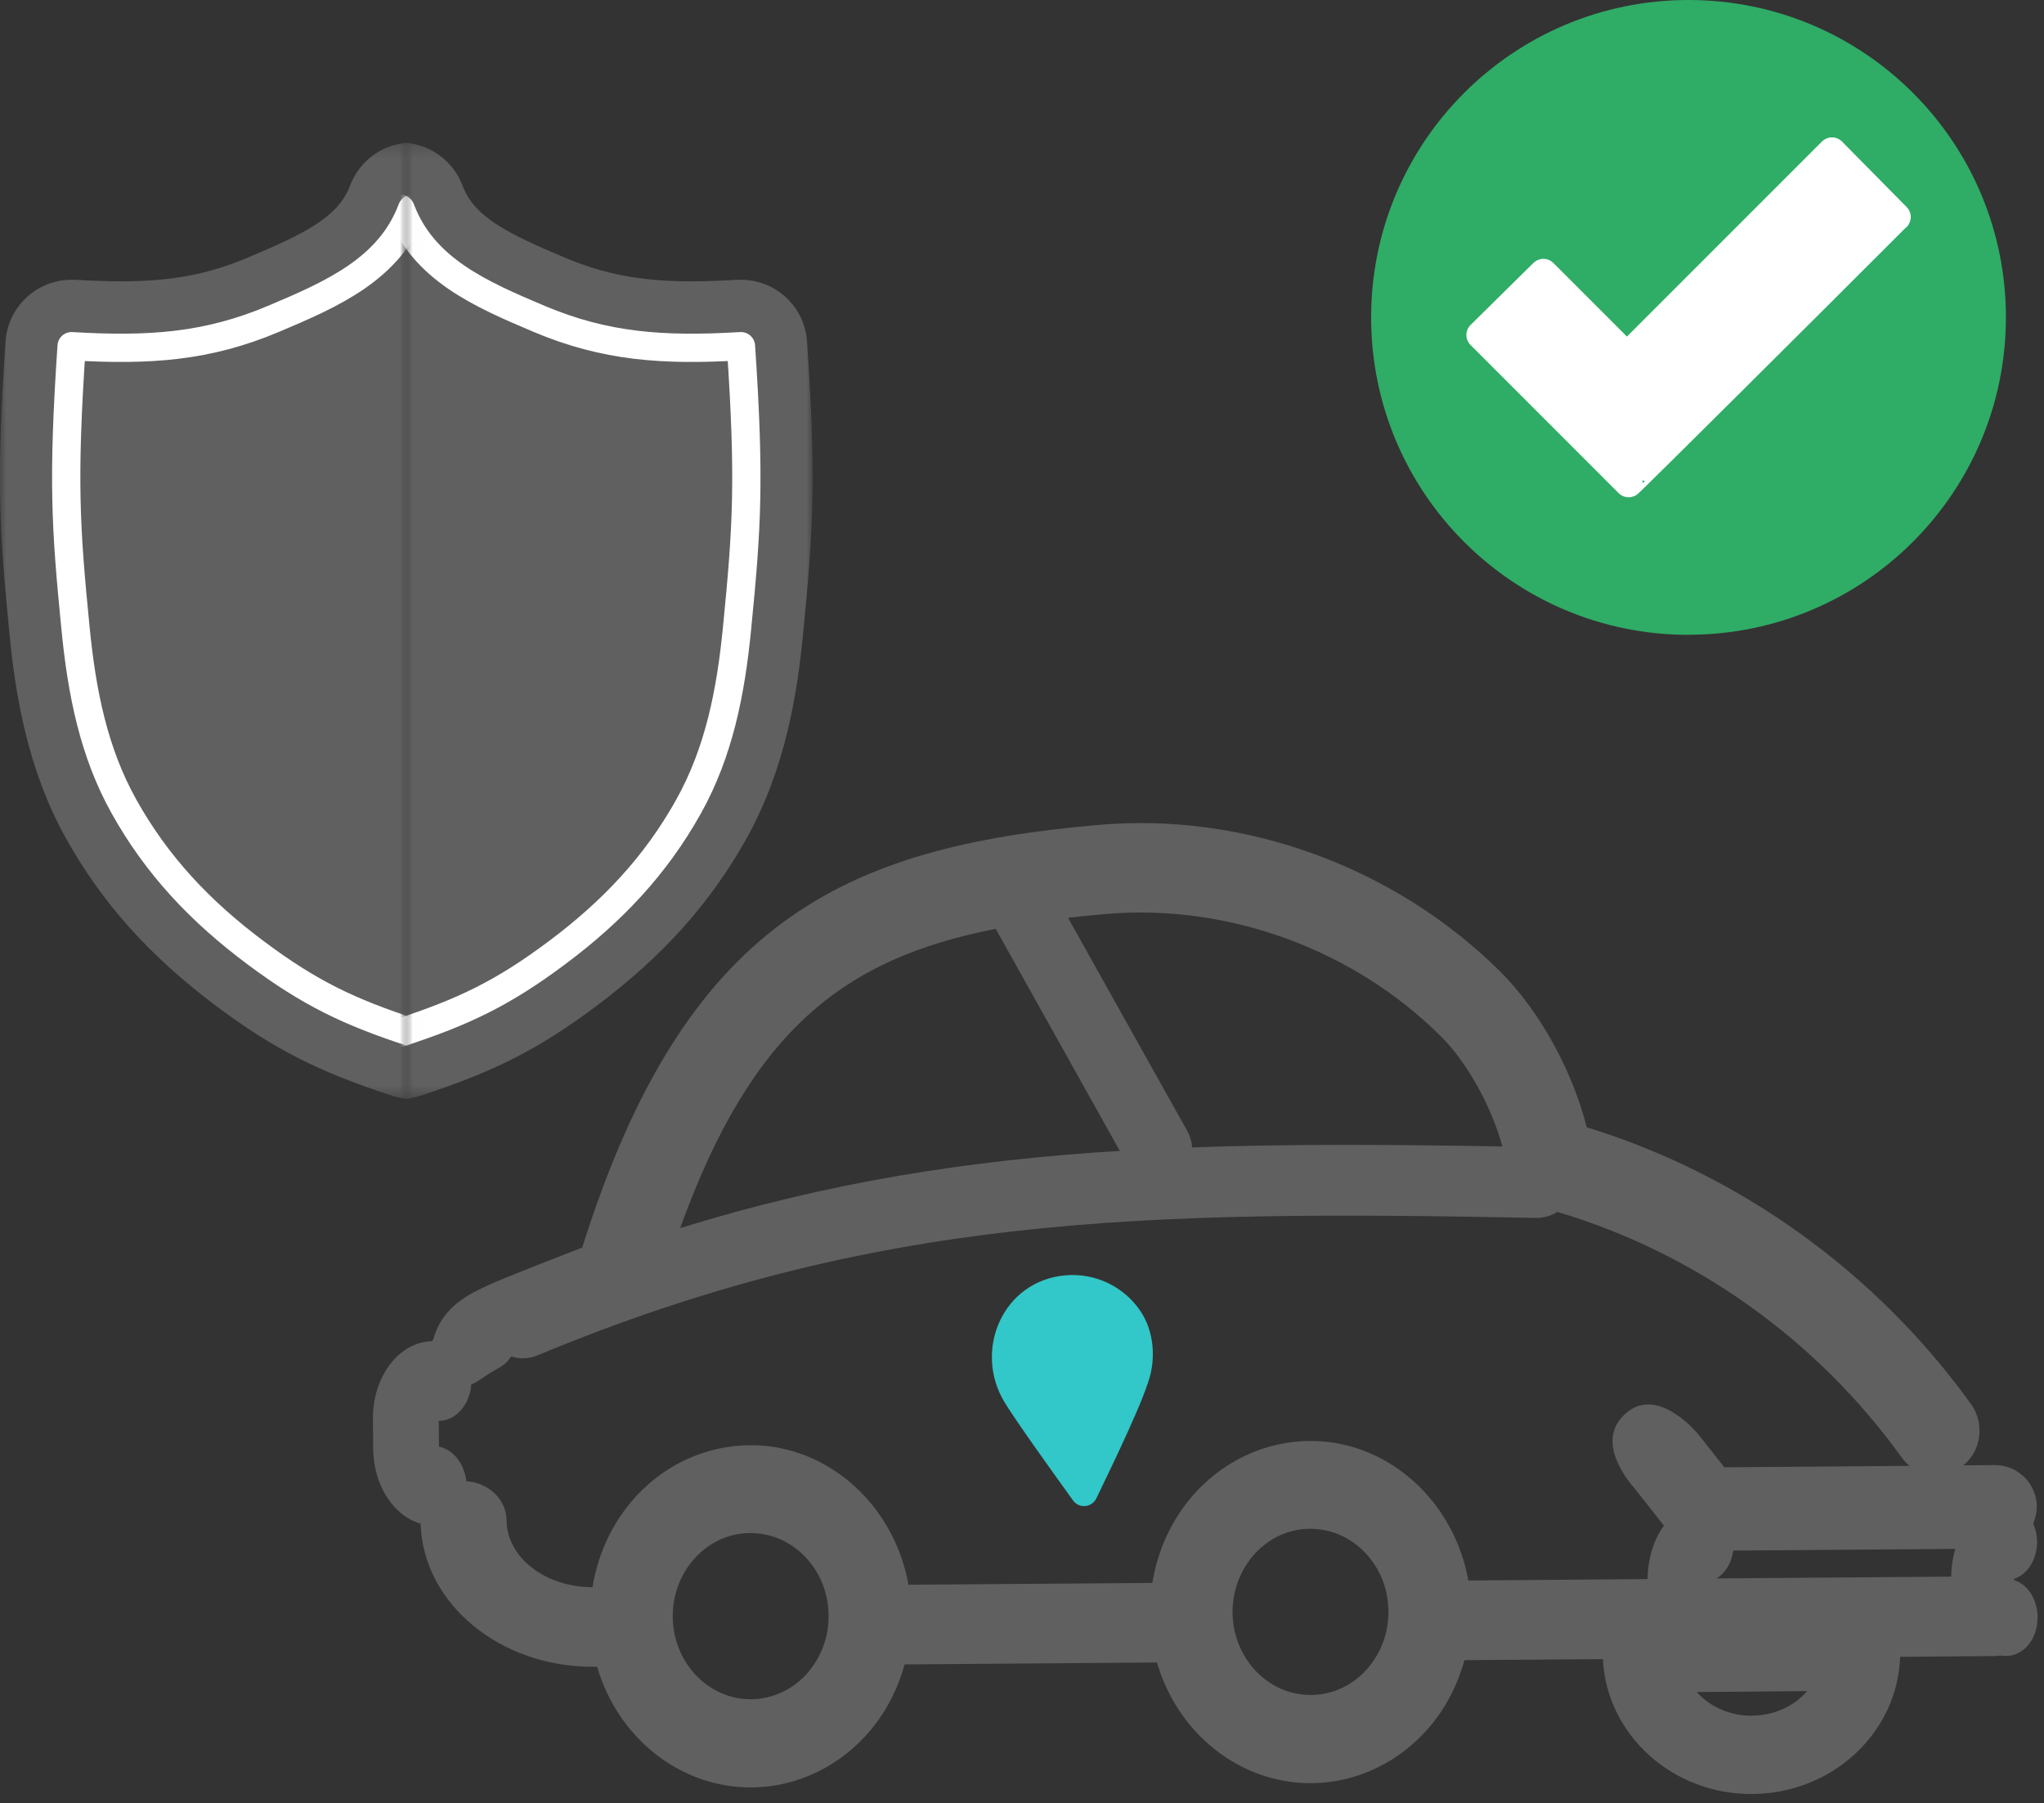 <svg width="161" height="142" viewBox="0 0 161 142" fill="none" xmlns="http://www.w3.org/2000/svg">
<rect x="0" y="0" width="161" height="142" fill="#333333" stroke="none"/>
<path d="M133 49.992C146.808 49.992 158 38.8 158 24.992C158 11.183 146.808 0 133 0C119.192 0 108 11.192 108 25C108 38.808 119.192 50 133 50" fill="#2FAC66"/>
<path d="M149.392 17.092L144.3 11.933L128.15 28.083L121.567 21.5L116.617 26.383L128.283 38.05C128.283 38.117 142.4 24.075 149.383 17.083" fill="white"/>
<path d="M149.392 17.092L144.3 11.933L128.15 28.083L121.567 21.5L116.617 26.383L128.283 38.05C128.283 38.117 142.4 24.075 149.383 17.083" stroke="white" stroke-width="2.227" stroke-linecap="round" stroke-linejoin="round"/>
<mask id="mask0_2528_12315" style="mask-type:luminance" maskUnits="userSpaceOnUse" x="0" y="11" width="32" height="76">
<path d="M31.997 11.231H0V86.559H31.997V11.231Z" fill="white"/>
</mask>
<g mask="url(#mask0_2528_12315)">
<path d="M32.453 16.46L32.513 81.34C27.471 79.695 24.372 78.212 20.13 75.034C15.776 71.774 12.363 68.159 9.771 63.528C7.371 59.233 6.44 54.521 5.944 49.433C5.164 41.513 4.931 37.816 5.64 27.265C7.017 27.346 8.303 27.397 9.538 27.397C13.852 27.397 17.487 26.829 21.517 25.123C26.134 23.173 30.681 21.203 32.453 16.46ZM32.453 11.231C30.316 11.231 28.352 12.551 27.572 14.623C26.63 17.141 23.896 18.441 19.492 20.299C16.353 21.619 13.477 22.157 9.538 22.157C8.475 22.157 7.301 22.117 5.944 22.035C5.842 22.035 5.741 22.035 5.63 22.035C2.906 22.035 0.618 24.148 0.435 26.91C-0.294 37.705 -0.071 41.584 0.749 49.941C1.195 54.541 2.116 60.522 5.225 66.077C8.06 71.144 11.806 75.318 17.011 79.217C21.537 82.609 25.051 84.396 30.903 86.305C31.43 86.478 31.977 86.559 32.513 86.559C33.597 86.559 34.68 86.214 35.581 85.564C36.928 84.579 37.728 83.005 37.728 81.33L37.667 16.45C37.667 13.922 35.865 11.759 33.384 11.312C33.07 11.251 32.767 11.231 32.453 11.231Z" fill="#616060"/>
<path d="M32.453 16.46C30.681 21.203 26.134 23.173 21.517 25.123C16.333 27.306 11.796 27.631 5.64 27.265C4.931 37.816 5.164 41.513 5.944 49.433C6.44 54.521 7.371 59.233 9.771 63.528C12.363 68.169 15.776 71.784 20.13 75.034C24.383 78.212 27.471 79.695 32.513 81.34" fill="#616060"/>
<path d="M32.453 16.46C30.681 21.203 26.134 23.173 21.517 25.123C16.333 27.306 11.796 27.631 5.64 27.265C4.931 37.816 5.164 41.513 5.944 49.433C6.44 54.521 7.371 59.233 9.771 63.528C12.363 68.169 15.776 71.784 20.13 75.034C24.383 78.212 27.471 79.695 32.513 81.34" stroke="white" stroke-width="2.227" stroke-linecap="round" stroke-linejoin="round"/>
</g>
<mask id="mask1_2528_12315" style="mask-type:luminance" maskUnits="userSpaceOnUse" x="32" y="11" width="33" height="76">
<path d="M64.004 11.231H32.007V86.559H64.004V11.231Z" fill="white"/>
</mask>
<g mask="url(#mask1_2528_12315)">
<path d="M31.552 16.46L31.491 81.34C36.533 79.695 39.632 78.212 43.874 75.034C48.228 71.774 51.641 68.159 54.233 63.528C56.633 59.233 57.564 54.521 58.06 49.433C58.84 41.513 59.073 37.816 58.364 27.265C56.987 27.346 55.701 27.397 54.466 27.397C50.152 27.397 46.517 26.829 42.487 25.123C37.87 23.173 33.324 21.203 31.552 16.46ZM31.552 11.231C33.688 11.231 35.653 12.551 36.432 14.623C37.374 17.141 40.108 18.441 44.512 20.299C47.651 21.619 50.527 22.157 54.466 22.157C55.529 22.157 56.704 22.117 58.06 22.035C58.162 22.035 58.263 22.035 58.374 22.035C61.098 22.035 63.387 24.148 63.569 26.91C64.298 37.705 64.075 41.584 63.255 49.941C62.809 54.541 61.888 60.522 58.779 66.077C55.944 71.144 52.198 75.318 46.993 79.217C42.467 82.609 38.953 84.396 33.101 86.305C32.574 86.478 32.028 86.559 31.491 86.559C30.407 86.559 29.324 86.214 28.423 85.564C27.076 84.579 26.276 83.005 26.276 81.33L26.337 16.45C26.337 13.922 28.139 11.759 30.62 11.312C30.934 11.251 31.238 11.231 31.552 11.231Z" fill="#616060"/>
<path d="M31.552 16.46C33.324 21.203 37.87 23.173 42.487 25.123C47.672 27.306 52.208 27.631 58.364 27.265C59.073 37.816 58.84 41.513 58.06 49.433C57.564 54.521 56.633 59.233 54.233 63.528C51.641 68.169 48.228 71.784 43.874 75.034C39.622 78.212 36.533 79.695 31.491 81.34" fill="#616060"/>
<path d="M31.552 16.46C33.324 21.203 37.87 23.173 42.487 25.123C47.672 27.306 52.208 27.631 58.364 27.265C59.073 37.816 58.84 41.513 58.06 49.433C57.564 54.521 56.633 59.233 54.233 63.528C51.641 68.169 48.228 71.784 43.874 75.034C39.622 78.212 36.533 79.695 31.491 81.34" stroke="white" stroke-width="2.227" stroke-linecap="round" stroke-linejoin="round"/>
</g>
<path d="M160.502 127.25C160.502 127.189 160.481 127.128 160.481 127.067C160.481 126.955 160.461 126.854 160.441 126.742C160.431 126.661 160.411 126.59 160.39 126.519C160.147 125.493 159.489 124.711 158.639 124.447C158.639 124.427 158.639 124.407 158.639 124.396C158.639 124.376 158.639 124.356 158.639 124.346C159.702 124 160.461 122.833 160.451 121.401C160.451 120.883 160.33 120.406 160.147 119.989C160.33 119.583 160.431 119.126 160.431 118.649C160.421 116.841 158.922 115.369 157.11 115.389L154.659 115.409C155.317 114.851 155.763 114.079 155.884 113.206C156.016 112.271 155.793 111.337 155.246 110.576C147.774 100.208 137.051 92.49 124.981 88.783C123.857 84.305 121.245 79.583 118.176 76.526C109.863 68.27 98.026 63.955 86.504 64.97C66.414 66.727 53.95 72.566 45.859 98.258C45.859 98.258 39.743 100.614 38.427 101.233C37.121 101.853 34.873 102.807 34.144 105.437C34.123 105.508 34.073 105.569 34.042 105.63C31.44 105.671 29.344 108.413 29.375 111.754L29.395 114.099C29.415 116.993 31.015 119.4 33.131 119.999C33.313 126.285 39.389 131.332 46.791 131.271H47.034C48.644 136.806 53.514 140.817 59.225 140.776C62.82 140.746 66.242 139.08 68.622 136.206C69.857 134.714 70.738 132.957 71.254 131.088L91.131 130.936C92.741 136.47 97.611 140.482 103.322 140.441C106.917 140.411 110.339 138.745 112.719 135.871C113.954 134.379 114.835 132.622 115.351 130.753L126.257 130.672C126.54 136.613 131.725 141.345 138.043 141.294C144.361 141.243 149.475 136.44 149.667 130.489L157.12 130.428C157.261 130.428 157.393 130.408 157.525 130.388C157.697 130.408 157.859 130.418 158.031 130.418C159.428 130.408 160.502 129.068 160.492 127.372C160.492 127.351 160.492 127.321 160.492 127.301C160.492 127.29 160.492 127.27 160.492 127.26L160.502 127.25ZM87.081 71.987C96.71 71.154 106.583 74.749 113.488 81.614C115.574 83.675 117.508 87.209 118.338 90.296C109.529 90.134 101.5 90.093 93.905 90.368C93.865 89.931 93.753 89.504 93.531 89.098L84.124 72.282C85.076 72.17 86.058 72.079 87.07 71.987H87.081ZM78.423 73.145L88.205 90.642C76.317 91.373 65.28 93.099 53.575 96.724C59.225 81.076 66.515 75.491 78.423 73.155V73.145ZM63.741 131.606C62.587 133.008 60.926 133.81 59.184 133.83C55.792 133.861 53.018 130.946 52.988 127.331C52.977 125.473 53.706 123.696 55.003 122.436C56.137 121.34 57.564 120.751 59.073 120.741C59.306 120.741 59.549 120.751 59.792 120.781C62.607 121.096 64.885 123.493 65.219 126.478C65.432 128.367 64.906 130.185 63.731 131.606H63.741ZM107.838 131.271C106.684 132.673 105.023 133.485 103.282 133.495C99.89 133.526 97.115 130.611 97.085 126.996C97.075 125.138 97.804 123.361 99.1 122.101C100.234 121.005 101.662 120.416 103.17 120.405C103.403 120.405 103.646 120.416 103.889 120.446C106.704 120.761 108.982 123.157 109.317 126.143C109.529 128.032 109.003 129.85 107.828 131.271H107.838ZM128.606 117.044C128.727 117.197 129.051 117.593 129.426 118.08L129.558 118.243L131.066 120.162C130.236 121.259 129.801 122.802 129.77 124.366L115.655 124.478C114.633 118.71 110.096 114.181 104.557 113.561C100.963 113.165 97.378 114.404 94.715 116.983C92.609 119.014 91.242 121.736 90.766 124.671L71.558 124.813C70.535 119.045 65.999 114.516 60.46 113.896C56.866 113.5 53.271 114.739 50.618 117.318C48.512 119.349 47.145 122.071 46.669 125.006C42.953 125.006 39.925 122.66 39.905 119.756C39.895 118.1 38.488 116.77 36.726 116.658C36.584 115.277 35.703 114.17 34.579 113.937L34.559 111.906H34.569C35.916 111.896 37.009 110.626 37.121 109.032C37.333 108.951 37.546 108.849 37.728 108.717C38.255 108.342 38.802 108.006 39.348 107.702C39.733 107.489 40.037 107.184 40.26 106.828C40.563 106.92 40.877 106.981 41.201 106.981C41.596 106.981 41.971 106.9 42.335 106.747C68.875 95.719 89.764 95.303 121.002 95.922H121.022C121.639 95.922 122.206 95.739 122.672 95.445C133.507 98.674 143.106 105.498 149.799 114.8C149.981 115.044 150.184 115.267 150.417 115.45L135.825 115.562L134.54 113.937C134.155 113.439 133.8 113.013 133.659 112.84C133.659 112.84 130.651 109.225 128.191 111.205C125.73 113.185 127.765 116.019 128.596 117.054L128.606 117.044ZM138.013 135.13C136.271 135.14 134.681 134.429 133.648 133.262L142.346 133.19C141.334 134.368 139.754 135.11 138.013 135.12V135.13ZM153.687 124.173L135.208 124.315C135.896 123.889 136.403 123.097 136.524 122.122L154.011 121.99C153.809 122.68 153.697 123.432 153.687 124.173Z" fill="#616060"/>
<path d="M83.952 100.441C79.001 100.847 76.641 106.331 79.122 110.433C79.963 111.835 82.909 115.937 84.519 118.171C84.995 118.842 86.007 118.74 86.362 117.999C87.749 115.115 90.26 109.946 90.645 108.128C90.686 107.935 90.716 107.742 90.746 107.56C90.939 106.067 90.675 104.523 89.825 103.254C88.529 101.325 86.271 100.248 83.962 100.441H83.952Z" fill="#32C7C8"/>
</svg>
